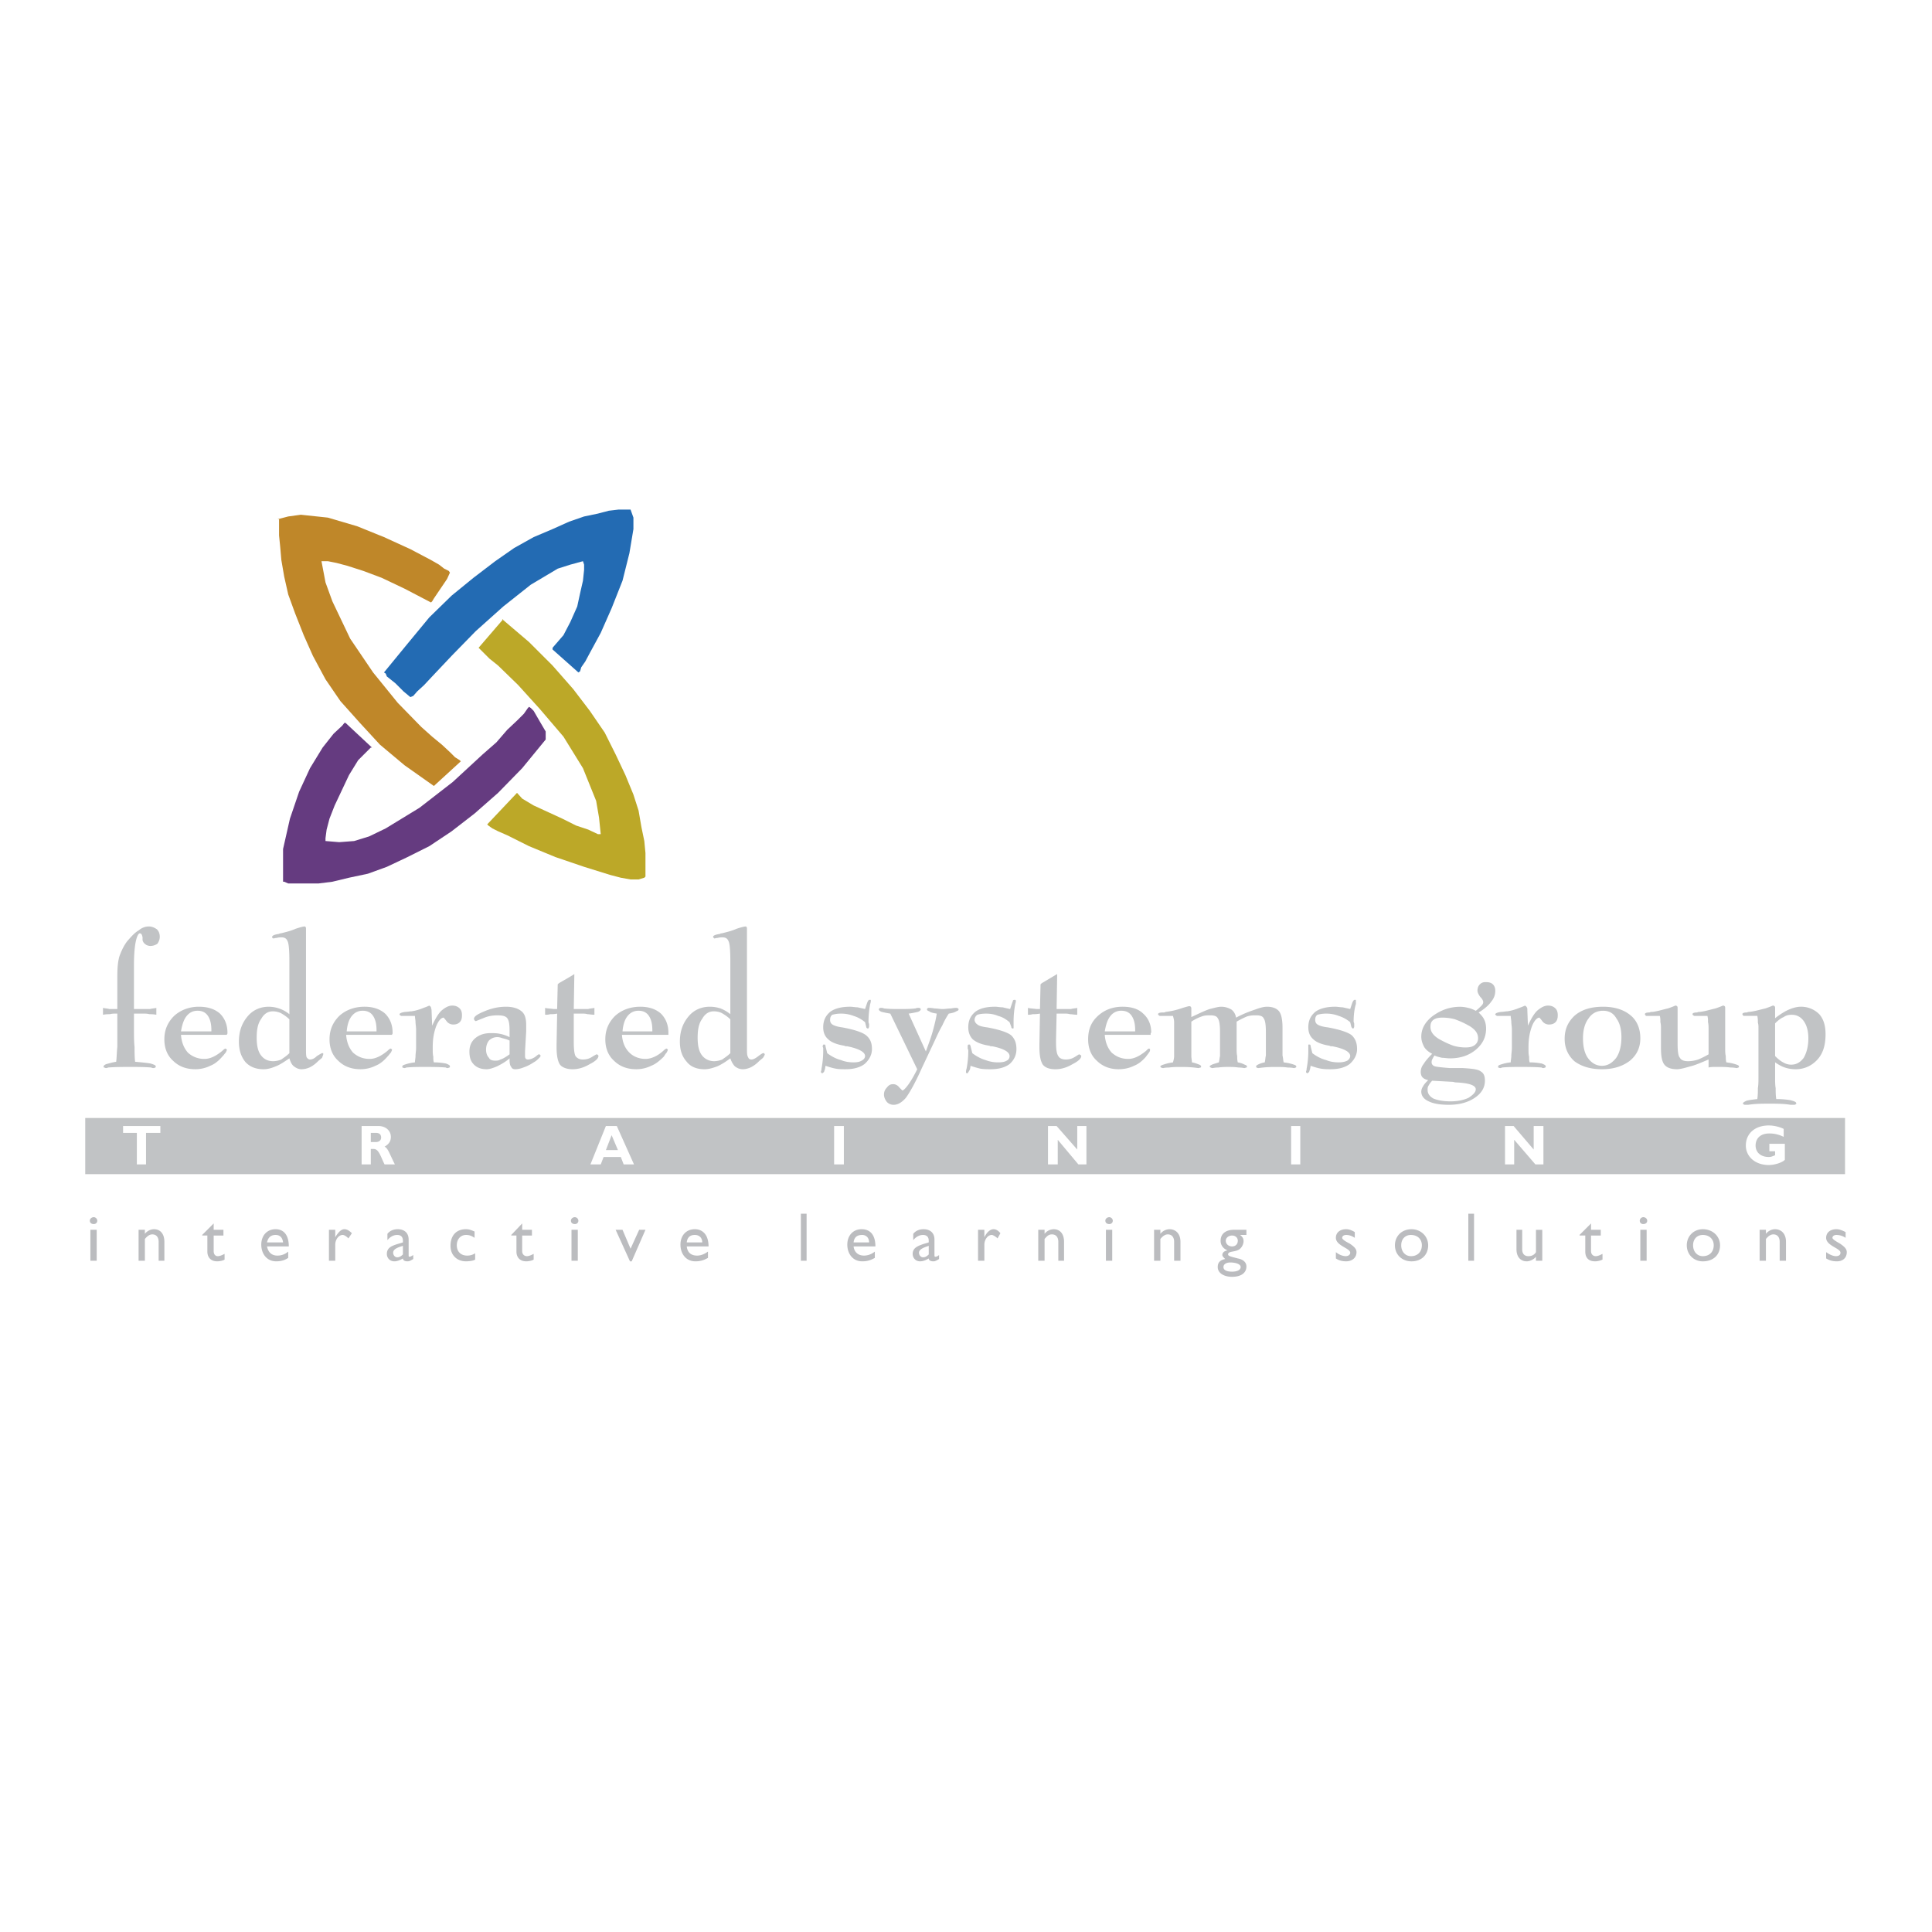 <svg xmlns="http://www.w3.org/2000/svg" width="2500" height="2500" viewBox="0 0 192.756 192.756"><g fill-rule="evenodd" clip-rule="evenodd"><path fill="#fff" d="M0 0h192.756v192.756H0V0z"/><path fill="#653b80" d="M37.109 74.583l-2.632-2.46h-.114l-.229.286-.858.801-1.087 1.373-1.259 2.06-1.087 2.345-.915 2.689-.687 3.032v3.261h.115l.4.172h3.033l1.373-.172 1.659-.4 1.887-.401 1.888-.686 2.06-.973 2.174-1.087 2.231-1.487 2.289-1.773 2.345-2.06 2.403-2.46 2.345-2.861v-.801l-.571-.972-.63-1.087-.286-.286-.172-.115-.114.115-.4.572-.687.687-.973.915-1.087 1.258-1.373 1.202-2.975 2.746-3.318 2.574-3.375 2.06-1.659.801-1.488.458-1.487.114-1.373-.114v-.286l.114-.859.286-1.087.515-1.316 1.431-3.032.915-1.487 1.259-1.259h.114z"/><path fill="#bf8729" d="M27.841 51.814v1.602l.115 1.144.114 1.315.286 1.66.4 1.773.687 1.888.858 2.174.915 2.06 1.259 2.345 1.487 2.174 1.945 2.174 2.003 2.174 2.46 2.06 2.918 2.06 2.688-2.461-.114-.114-.458-.286-.515-.515-.801-.744-.972-.801-1.087-.972-2.346-2.403-2.46-3.032-2.288-3.376-1.773-3.718-.687-1.888-.401-2.117h.63l.858.172 1.087.286 1.601.514 1.832.687 2.288 1.087 2.631 1.373.115-.114.172-.286 1.315-1.945.286-.63-.114-.172-.458-.228-.515-.401-.801-.458-2.059-1.086-2.632-1.202-2.688-1.087-2.918-.858-2.689-.286-1.259.172-1.087.286h.172z"/><path fill="#236bb3" d="M55.13 64.8l2.575 2.289.171-.115.115-.4.4-.573.457-.857 1.088-2.003 1.086-2.46 1.087-2.746.687-2.746.401-2.402v-1.145l-.286-.801h-1.202l-.973.115-1.087.286-1.373.286-1.487.514-1.659.745-1.888.8-1.945 1.087-1.888 1.316-2.174 1.659-2.174 1.773-2.231 2.175-2.174 2.632-2.346 2.86.172.114.114.286.859.687.8.801.687.572.286-.115.4-.457.687-.63.801-.858 1.945-2.059 2.402-2.461 2.747-2.459 2.746-2.175 2.689-1.601 1.258-.401 1.259-.343.114.343v.515l-.114 1.087-.286 1.259-.286 1.316-.687 1.544-.686 1.316-1.087 1.258v.172z"/><path fill="#bca828" d="M50.21 61.768l-2.46 2.86.171.172.344.344.572.572.858.686 2.002 1.945 2.175 2.403 2.345 2.746 1.945 3.147 1.316 3.261.286 1.659.172 1.659h-.287l-.972-.458-1.202-.4-1.372-.687-2.861-1.316-1.144-.686-.515-.572-2.975 3.147.115.114.4.286.572.286.915.4 2.174 1.087 2.632 1.087 2.86.973 2.575.801 1.087.286.973.172h.8l.572-.172.115-.114V85.11l-.115-1.201-.285-1.373-.287-1.66-.514-1.602-.801-1.945-.973-2.059-1.087-2.174-1.488-2.174-1.659-2.174-2.059-2.346-2.346-2.345-2.689-2.289h.115z"/><path d="M13.367 100.672H14.969c.171-.059.4-.059.629-.115v.686c-.286-.057-.515-.057-.687-.057-.229-.057-.401-.057-.458-.057h-1.087v1.545c0 .686 0 1.258.058 1.773 0 .514 0 1.029.057 1.486.686.059 1.201.115 1.544.172.343.115.515.172.515.287 0 .057 0 .113-.057.113 0 0-.057.057-.171.057-.057 0-.114 0-.229-.057-.687-.057-1.374-.057-2.06-.057-.744 0-1.487 0-2.231.057-.115.057-.172.057-.229.057-.058 0-.115-.057-.172-.057-.058 0-.058-.057-.058-.113 0-.059.115-.172.286-.23.229-.057.572-.17.973-.229.057-.457.057-.973.114-1.486V101.129h-.286c-.114 0-.229 0-.458.057-.171 0-.4 0-.686.057v-.686c.229.057.457.057.629.115H11.706V97.41c0-.859.058-1.545.229-2.06.172-.458.4-.973.744-1.43.4-.458.744-.858 1.145-1.087.343-.286.686-.4 1.029-.4.286 0 .572.115.801.286.171.172.286.401.286.744 0 .286-.115.515-.229.687a1.23 1.23 0 0 1-.687.229c-.172 0-.4-.057-.515-.171-.171-.114-.229-.229-.286-.4v-.286c-.058-.286-.114-.4-.286-.4-.114 0-.286.286-.4.858-.114.572-.172 1.373-.172 2.289v4.403h.002zM18.63 101.357c.286-.344.629-.516 1.087-.516.458 0 .801.172 1.029.516.229.344.344.801.344 1.43v.115h-3.032c.114-.687.286-1.201.572-1.545zm4.005 1.889s0-.059.057-.115v-.115c0-.801-.286-1.43-.744-1.887-.515-.457-1.202-.688-2.117-.688-.973 0-1.831.344-2.46.916-.629.629-.973 1.373-.973 2.346 0 .857.286 1.602.858 2.117.572.572 1.315.857 2.231.857.515 0 1.03-.115 1.487-.344.458-.172.858-.514 1.202-.914.171-.172.229-.287.343-.4.057-.115.114-.23.114-.287s-.057-.057-.057-.057c-.057-.057-.057-.057-.114-.057 0 0-.115.057-.286.229-.629.514-1.202.801-1.773.801a2.387 2.387 0 0 1-1.659-.629c-.4-.459-.629-1.031-.687-1.773h4.578zM28.07 105.705a2.234 2.234 0 0 1-.801.172c-.572 0-.973-.229-1.259-.629s-.4-.973-.4-1.717c0-.801.114-1.43.458-1.889.286-.514.687-.742 1.144-.742.286 0 .515.057.801.17.286.172.572.344.858.631v3.375c-.287.285-.573.457-.801.629zm1.259.688c.229.17.457.285.743.285s.515-.057.801-.172a2.96 2.96 0 0 0 .801-.572c.172-.172.343-.285.458-.4.058-.172.115-.285.115-.342v-.115h-.115c-.057 0-.229.115-.515.285-.229.229-.458.344-.687.344-.114 0-.229-.057-.343-.229-.057-.172-.057-.457-.057-.857V92.776c0-.172 0-.286-.057-.286 0-.057-.057-.057-.115-.057-.057 0-.343.057-.858.229-.515.229-1.03.343-1.487.458-.057 0-.115 0-.172.057-.458.058-.687.172-.687.286v.114c.057 0 .057 0 .115.058.057 0 .171-.058.343-.058.172-.057.344-.057.458-.057.343 0 .515.115.629.401.115.229.172.915.172 2.002v5.263a3.282 3.282 0 0 0-2.06-.744c-.858 0-1.602.344-2.117.973-.572.688-.858 1.488-.858 2.518 0 .857.229 1.488.629 2.002.458.516 1.087.744 1.831.744.4 0 .801-.115 1.201-.285.458-.172.858-.459 1.373-.803.115.343.229.63.459.802zM35.106 101.357c.286-.344.629-.516 1.087-.516s.801.172 1.03.516.343.801.343 1.43v.115h-2.975c.058-.687.23-1.201.515-1.545zm4.005 1.889s0-.059.058-.115v-.115c0-.801-.286-1.43-.744-1.887-.515-.457-1.201-.688-2.059-.688-1.03 0-1.888.344-2.517.916-.629.629-.973 1.373-.973 2.346 0 .857.286 1.602.858 2.117.572.572 1.316.857 2.231.857.515 0 1.03-.115 1.487-.344.458-.172.858-.514 1.202-.914.171-.172.229-.287.343-.4.057-.115.114-.23.114-.287s-.057-.057-.057-.057c0-.057-.057-.057-.114-.057 0 0-.114.057-.286.229-.629.514-1.202.801-1.774.801-.687 0-1.201-.229-1.659-.629-.4-.459-.629-1.031-.687-1.773h4.577zM43.116 102.33c.286-.629.572-1.145.916-1.488.4-.342.744-.514 1.087-.514s.572.113.744.285c.172.172.229.4.229.688 0 .285-.057.514-.229.686-.171.172-.4.229-.629.229a.815.815 0 0 1-.687-.342 3.307 3.307 0 0 0-.286-.344c-.229 0-.515.285-.744.857-.229.629-.343 1.26-.343 2.061v.229c0 .285 0 .516.057.744 0 .229 0 .4.057.572.515 0 .858.057 1.201.113.286.115.4.172.4.287 0 .057 0 .113-.057.113 0 0-.115.057-.172.057-.058 0-.115 0-.172-.057-.687-.057-1.43-.057-2.174-.057-.572 0-1.144 0-1.773.057-.115.057-.172.057-.172.057-.114 0-.171-.057-.229-.057v-.113c0-.059.057-.115.229-.172a4.6 4.6 0 0 1 1.03-.229c0-.23.057-.402.057-.631s.058-.514.058-.801v-1.83c0-.287-.058-.572-.058-.744 0-.229-.057-.4-.057-.629h-1.374c-.114-.057-.171-.115-.171-.172.057-.115.229-.172.572-.229.229 0 .458-.057.629-.057.4-.059.801-.172 1.202-.344.343-.115.572-.229.572-.229.058.057.114.057.172.172 0 .057.057.172.057.342l.058 1.49zM49.924 105.705c-.172.115-.343.115-.515.115-.286 0-.515-.059-.629-.287-.172-.172-.286-.457-.286-.801 0-.4.114-.686.286-.914a1.16 1.16 0 0 1 .858-.344c.171 0 .343.057.515.113.229.059.458.115.687.23v1.373c-.402.287-.687.458-.916.515zm.915.057c0 .344.057.572.171.688.057.172.229.229.4.229.229 0 .515-.057.801-.172a4.27 4.27 0 0 0 1.03-.514c.229-.115.4-.287.515-.402.115-.113.171-.17.171-.229 0-.057 0-.113-.057-.113 0-.057-.058-.057-.115-.057s-.172.113-.4.285c-.286.172-.515.229-.687.229-.114 0-.229-.057-.229-.115-.057-.057-.057-.17-.057-.342v-.172-.172l.115-2.002v-.344-.285c0-.631-.115-1.088-.458-1.373-.343-.287-.858-.459-1.545-.459-.801 0-1.487.172-2.174.459-.687.285-1.03.514-1.03.742 0 .115.058.115.058.172.057 0 .057.059.114.059.058 0 .287-.115.744-.287.515-.229.973-.285 1.43-.285s.801.057.973.285c.171.229.229.629.229 1.201v.688a3.632 3.632 0 0 0-1.03-.344c-.286-.057-.629-.057-.858-.057-.629 0-1.144.172-1.544.514-.4.344-.572.801-.572 1.316 0 .572.114.973.458 1.316.286.285.687.457 1.259.457.286 0 .629-.115 1.03-.285.343-.172.801-.4 1.259-.803v.172h-.001zM55.587 101.129c-.286.057-.515.057-.687.057-.229.057-.343.057-.515.057v-.686c.171.057.458.057.858.115h.343l.058-2.461.114-.115c.687-.4 1.201-.686 1.544-.914l-.057 3.49h1.431c.171-.059.4-.059.629-.115v.686c-.286 0-.515-.057-.687-.057-.229-.057-.343-.057-.4-.057h-.973v2.803c0 .744.057 1.201.172 1.43.171.229.4.344.743.344.286 0 .572-.057.858-.229s.458-.285.515-.285c.058 0 .115.057.115.057.057.057.057.057.057.113 0 .229-.286.516-.858.801-.572.344-1.144.516-1.716.516s-1.03-.172-1.259-.457c-.229-.344-.343-.916-.343-1.773v-.229l.058-3.091zM62.624 101.357c.287-.344.63-.516 1.087-.516s.801.172 1.03.516c.229.344.343.801.343 1.43v.115h-2.975c.058-.687.229-1.201.515-1.545zm4.062 1.889v-.115-.115c0-.801-.286-1.43-.744-1.887-.515-.457-1.201-.688-2.059-.688-1.03 0-1.889.344-2.518.916-.629.629-.973 1.373-.973 2.346 0 .857.286 1.602.858 2.117.572.572 1.315.857 2.231.857.515 0 1.03-.115 1.487-.344.458-.172.858-.514 1.259-.914.115-.172.172-.287.286-.4.058-.115.115-.23.115-.287s-.057-.057-.057-.057c0-.057-.058-.057-.058-.057-.057 0-.171.057-.343.229-.572.514-1.202.801-1.773.801-.629 0-1.201-.229-1.602-.629-.458-.459-.687-1.031-.744-1.773h4.635zM72.064 105.705a2.234 2.234 0 0 1-.801.172c-.515 0-.973-.229-1.259-.629s-.4-.973-.4-1.717c0-.801.114-1.43.458-1.889.286-.514.687-.742 1.144-.742.286 0 .572.057.801.17.287.172.572.344.858.631v3.375c-.286.285-.572.457-.801.629zm1.259.688c.229.17.458.285.801.285.229 0 .458-.057.744-.172a2.96 2.96 0 0 0 .801-.572c.172-.172.343-.285.458-.4.114-.172.171-.285.171-.342 0-.059-.057-.059-.057-.115h-.114c-.057 0-.229.115-.458.285-.286.229-.515.344-.687.344-.171 0-.286-.057-.343-.229-.114-.172-.114-.457-.114-.857V92.776c0-.172 0-.286-.057-.286 0-.057-.057-.057-.057-.057-.115 0-.4.057-.916.229-.515.229-1.03.343-1.488.458-.057 0-.114 0-.171.057-.458.058-.687.172-.687.286 0 .057 0 .057.057.114 0 0 .058 0 .058.058.057 0 .171-.058.343-.058.171-.057.343-.057.458-.057.343 0 .515.115.629.401.115.229.172.915.172 2.002v5.263a3.602 3.602 0 0 0-.973-.572 3.37 3.37 0 0 0-1.087-.172c-.858 0-1.602.344-2.117.973-.572.688-.858 1.488-.858 2.518 0 .857.229 1.488.687 2.002.4.516 1.029.744 1.773.744.4 0 .801-.115 1.259-.285.4-.172.858-.459 1.315-.803.114.343.286.63.458.802zM82.362 106.334l-.057.344c-.057.115-.057.229-.115.285-.057.059-.114.115-.172.115 0 0-.057 0-.057-.057-.058 0-.058-.059-.058-.115 0 0 .058-.113.058-.285a9.341 9.341 0 0 0 .171-1.773v-.229c0-.115-.057-.172-.057-.23 0-.057.057-.113.057-.17H82.304c.057.057.057.113.057.17l.171.688c.458.344.916.572 1.374.686.4.172.858.23 1.258.23.343 0 .629-.059.801-.172.229-.115.343-.287.343-.459 0-.4-.629-.742-1.773-.973-.114 0-.229 0-.286-.057-.744-.113-1.315-.344-1.602-.629-.343-.287-.515-.688-.515-1.201 0-.688.229-1.145.687-1.545.458-.344 1.144-.516 2.002-.516.229 0 .515.059.743.059.229.057.516.113.744.172l.172-.516c.057-.172.114-.287.171-.344 0-.057.057-.057.115-.057h.114v.113c0 .059 0 .115-.057.287a9.262 9.262 0 0 0-.172 1.773c0 .057 0 .113.057.229v.229c0 .057 0 .115-.057.172 0 .057 0 .057-.057.057-.058 0-.172-.057-.172-.172l-.114-.457a3.252 3.252 0 0 0-1.144-.629 3.452 3.452 0 0 0-1.258-.229c-.401 0-.63.057-.858.113-.172.115-.229.287-.229.516 0 .172.057.344.229.457.171.115.515.229.972.287 1.259.229 2.06.514 2.403.801.401.344.572.744.572 1.373 0 .572-.286 1.086-.744 1.486-.458.344-1.087.516-1.888.516-.343 0-.687 0-.973-.057-.342-.058-.685-.171-1.028-.286zM88.826 101.129a12.372 12.372 0 0 1-.858-.172c-.172-.057-.286-.172-.286-.229s0-.115.058-.115c0-.057.114-.057.171-.057.058 0 .172 0 .286.057.572.059 1.087.059 1.545.059.515 0 1.03 0 1.602-.059.114-.057.229-.057.286-.057.058 0 .172 0 .172.057.057 0 .057.059.057.115s-.115.172-.286.229a9.58 9.58 0 0 1-.915.172l1.716 3.775c.286-.801.572-1.545.744-2.23.171-.631.286-1.145.343-1.545-.343-.059-.629-.115-.744-.229-.171-.059-.229-.115-.229-.172s0-.115.057-.115c0-.057.057-.057.171-.057.058 0 .229 0 .515.057.286 0 .572.059.801.059.286 0 .572-.059.858-.059.286-.057.458-.057.515-.057.057 0 .114 0 .171.057.058 0 .058.059.058.115s-.058.113-.229.172c-.172.113-.401.17-.744.229a7.281 7.281 0 0 0-.629 1.145c-.229.4-.458.857-.687 1.373l-1.373 2.916c-.687 1.545-1.259 2.518-1.602 2.977-.4.457-.801.686-1.202.686a.909.909 0 0 1-.687-.285c-.171-.229-.286-.459-.286-.744 0-.287.115-.516.286-.688.172-.229.343-.342.629-.342.229 0 .458.113.629.342l.286.287c.114 0 .343-.229.629-.629s.572-.916.858-1.488l-2.686-5.55zM96.835 106.334l-.057.344c-.058.115-.115.229-.172.285a.123.123 0 0 1-.114.115c-.058 0-.058 0-.115-.057v-.115s0-.113.057-.285a9.343 9.343 0 0 0 .172-1.773c0-.059 0-.115-.058-.229v-.23c0-.057 0-.113.058-.17H96.778c0 .057.057.113.057.17l.172.688c.457.344.914.572 1.314.686.459.172.859.23 1.26.23s.686-.059.857-.172a.474.474 0 0 0 .287-.459c0-.4-.572-.742-1.717-.973-.115 0-.229 0-.285-.057-.803-.113-1.316-.344-1.66-.629-.286-.287-.458-.688-.458-1.201 0-.688.229-1.145.686-1.545.459-.344 1.088-.516 2.002-.516.23 0 .459.059.744.059.229.057.459.113.744.172l.172-.516c.057-.172.113-.287.113-.344.059-.057.115-.057.172-.057h.059c.057.057.057.057.057.113 0 .059 0 .115-.057.287a9.262 9.262 0 0 0-.172 1.773v.63c0 .057-.059.057-.059.057-.113 0-.17-.057-.17-.172l-.172-.457c-.344-.285-.688-.514-1.145-.629-.4-.172-.801-.229-1.201-.229s-.688.057-.859.113a.606.606 0 0 0-.285.516c0 .172.115.344.285.457.115.115.459.229.973.287 1.26.229 2.061.514 2.404.801.342.344.514.744.514 1.373 0 .572-.229 1.086-.686 1.486-.459.344-1.088.516-1.889.516-.344 0-.686 0-1.029-.057a9.034 9.034 0 0 1-.971-.286zM103.758 101.129c-.344.057-.572.057-.744.057-.17.057-.342.057-.457.057v-.686c.172.057.457.057.857.115h.344l.057-2.461.115-.115c.688-.4 1.145-.686 1.545-.914l-.057 3.49H106.848c.172-.059.4-.059.629-.115v.686c-.285 0-.516-.057-.744-.057-.172-.057-.342-.057-.4-.057h-.914l-.059 2.631v.172c0 .744.059 1.201.229 1.43.115.229.4.344.744.344.287 0 .572-.057.859-.229.285-.172.457-.285.457-.285.057 0 .115.057.172.057 0 .057.057.057.057.113 0 .229-.285.516-.857.801-.572.344-1.145.516-1.717.516-.629 0-1.029-.172-1.258-.457-.23-.344-.344-.916-.344-1.773v-.229l.056-3.091zM110.795 101.357a1.326 1.326 0 0 1 1.088-.516c.457 0 .801.172 1.029.516s.344.801.344 1.43v.115h-3.033c.115-.687.287-1.201.572-1.545zm4.004 1.889v-.115c0-.056.059-.115.059-.115 0-.801-.287-1.43-.801-1.887-.459-.457-1.145-.688-2.061-.688-1.029 0-1.83.344-2.459.916-.688.629-.973 1.373-.973 2.346 0 .857.285 1.602.857 2.117.572.572 1.316.857 2.174.857.572 0 1.088-.115 1.545-.344.457-.172.857-.514 1.201-.914.115-.172.229-.287.287-.4.113-.115.113-.23.113-.287v-.057c-.057-.057-.057-.057-.113-.057-.059 0-.115.057-.287.229-.629.514-1.201.801-1.773.801-.686 0-1.201-.229-1.658-.629-.4-.459-.631-1.031-.688-1.773h4.577zM118.861 101.93v3.432c0 .229.057.4.057.631.344.057.572.17.744.229.115.057.172.113.172.172 0 .057 0 .113-.057.113-.059 0-.115.057-.229.057-.744-.113-1.373-.113-1.717-.113-.4 0-.801 0-1.201.057-.4 0-.572.057-.572.057-.115 0-.172-.057-.229-.057 0 0-.059-.057-.059-.113 0-.059.115-.115.287-.172.172-.059.514-.172.973-.229.057-.23.113-.402.113-.631V102.732v-.744c0-.228-.057-.4-.113-.629h-1.317c-.113-.057-.172-.115-.172-.172 0-.115.172-.172.457-.172.115 0 .23 0 .287-.057a7.46 7.46 0 0 0 1.545-.344c.514-.172.801-.229.801-.229.057 0 .115 0 .172.057 0 0 .057.059.057.172v.859c.744-.344 1.316-.631 1.83-.801.459-.115.859-.23 1.145-.23.4 0 .744.115 1.029.287.23.172.402.457.459.801.744-.4 1.373-.629 1.887-.801.459-.172.859-.287 1.203-.287.57 0 .971.172 1.201.459.229.285.342.857.342 1.658v2.747c.059.229.059.457.115.688.516.057.857.17 1.029.229.172.057.229.113.229.172 0 .057 0 .113-.057.113 0 0-.113.057-.172.057 0 0-.229-.057-.629-.057-.4-.057-.744-.057-1.145-.057s-.973 0-1.773.113c-.113 0-.172-.057-.172-.057-.057 0-.057-.057-.057-.113 0-.059.057-.115.172-.172.115-.059.344-.172.686-.229.059-.23.059-.459.115-.688v-2.29c0-.742-.057-1.201-.229-1.43-.115-.229-.4-.285-.744-.285-.287 0-.572 0-.916.113a8.693 8.693 0 0 0-1.029.516v2.631c0 .344 0 .572.057.801 0 .229 0 .4.059.631.342.057.572.17.686.229.172.057.229.113.229.172 0 .057 0 .113-.057.113s-.115.057-.229.057c0 0-.229-.057-.572-.057-.344-.057-.688-.057-.973-.057-.344 0-.629 0-1.029.057-.344 0-.516.057-.572.057a.25.25 0 0 1-.172-.057c-.057 0-.115-.057-.115-.113 0-.059.115-.115.23-.172.113-.059.342-.115.686-.229.057-.23.057-.402.115-.631v-2.346c0-.742-.059-1.201-.23-1.43-.113-.229-.398-.285-.742-.285-.287 0-.572 0-.859.113a4.437 4.437 0 0 0-1.03.517zM130.762 106.334l-.059.344c-.057.115-.057.229-.113.285-.059.059-.115.115-.172.115 0 0-.057 0-.057-.057-.059 0-.059-.059-.059-.115 0 0 .059-.113.059-.285.113-.572.17-1.201.17-1.773v-.229-.23-.17H130.703c.059.057.059.113.059.17l.172.688c.457.344.914.572 1.373.686.4.172.857.23 1.258.23.344 0 .629-.059.857-.172.172-.115.287-.287.287-.459 0-.4-.572-.742-1.773-.973-.115 0-.229 0-.287-.057-.742-.113-1.314-.344-1.602-.629-.344-.287-.516-.688-.516-1.201 0-.688.23-1.145.688-1.545.457-.344 1.145-.516 2.002-.516.229 0 .516.059.744.059.229.057.516.113.744.172l.172-.516c.057-.172.113-.287.17-.344.059-.057.059-.057.115-.057h.115V100.155c-.172.572-.23 1.201-.23 1.773 0 .057.059.113.059.229v.229c0 .057 0 .115-.059.172 0 .057 0 .057-.057.057s-.113-.057-.172-.172l-.113-.457a3.256 3.256 0 0 0-1.145-.629 3.445 3.445 0 0 0-2.117-.116c-.172.115-.229.287-.229.516 0 .172.057.344.229.457.172.115.516.229 1.029.287 1.26.229 2.061.514 2.404.801.342.344.514.744.514 1.373 0 .572-.285 1.086-.742 1.486-.459.344-1.088.516-1.889.516-.344 0-.629 0-.973-.057-.343-.058-.686-.171-1.028-.286zM147.123 104.275c-.229.172-.516.229-.916.229s-.801-.057-1.201-.172a8.596 8.596 0 0 1-1.258-.572c-.344-.172-.629-.4-.801-.629s-.229-.457-.229-.688c0-.285.057-.514.285-.686s.516-.229.916-.229.857.057 1.258.172c.457.172.857.342 1.26.572.342.17.629.4.801.629.17.229.229.457.229.686a.815.815 0 0 1-.344.688zm-2.174 3.661c.057 0 .172.059.344.059 1.258.057 1.945.285 1.945.686 0 .287-.287.572-.744.859-.516.229-1.088.342-1.773.342-.744 0-1.316-.113-1.717-.285-.4-.229-.572-.516-.572-.857 0-.172 0-.287.115-.459.057-.113.172-.285.342-.457l2.06.112zm-2.918-1.774a1.249 1.249 0 0 0-.285.801c0 .172.057.402.17.516.172.172.344.229.572.287-.229.229-.4.4-.514.629a.921.921 0 0 0-.172.514c0 .4.229.744.744.973.457.23 1.145.344 2.002.344 1.029 0 1.889-.229 2.574-.686.688-.459 1.029-1.031 1.029-1.717 0-.457-.113-.744-.4-.916-.285-.229-.857-.285-1.773-.344h-1.314c-.744-.057-1.26-.113-1.488-.17-.229-.059-.344-.23-.344-.4 0-.059 0-.172.057-.287.059-.115.115-.229.23-.4.229.115.514.172.742.229.23 0 .516.057.803.057 1.029 0 1.887-.285 2.574-.857.686-.572 1.029-1.258 1.029-2.117 0-.285-.057-.629-.172-.857-.115-.285-.344-.516-.572-.744.572-.342 1.029-.744 1.258-1.086.287-.344.402-.688.402-1.088 0-.229-.059-.457-.23-.629s-.4-.229-.742-.229c-.23 0-.4.057-.572.229s-.23.4-.23.629c0 .172.115.4.287.629.229.23.285.4.285.516s-.057.229-.17.344c-.172.172-.344.344-.572.514-.23-.113-.459-.229-.744-.285a3.396 3.396 0 0 0-.801-.115c-1.088 0-1.945.344-2.746.916-.744.572-1.145 1.258-1.145 2.059 0 .402.113.688.285 1.031.172.285.459.514.801.686-.401.395-.686.739-.858 1.024zM152.443 102.33c.287-.629.572-1.145.916-1.488.4-.342.742-.514 1.086-.514s.572.113.744.285.229.4.229.688c0 .285-.057.514-.229.686s-.4.229-.629.229a.816.816 0 0 1-.688-.342c-.17-.23-.285-.344-.285-.344-.229 0-.516.285-.744.857-.229.629-.344 1.26-.344 2.061v.229c0 .285 0 .516.059.744 0 .229 0 .4.057.572.516 0 .857.057 1.201.113.285.115.4.172.4.287 0 .057 0 .113-.057.113 0 0-.115.057-.172.057s-.115 0-.172-.057c-.686-.057-1.43-.057-2.174-.057-.572 0-1.145 0-1.773.057-.115.057-.172.057-.172.057-.115 0-.172-.057-.229-.057v-.113c0-.059.057-.115.229-.172a4.616 4.616 0 0 1 1.029-.229c0-.23.059-.402.059-.631s.057-.514.057-.801v-1.83c0-.287-.057-.572-.057-.744 0-.229-.059-.4-.059-.629h-1.374c-.113-.057-.17-.115-.17-.172.057-.115.229-.172.57-.229.23 0 .459-.057.631-.057.4-.059.801-.172 1.201-.344.342-.115.572-.229.572-.229.057.057.113.057.172.172.057.057.057.172.057.342l.059 1.49zM158.508 101.586c.344-.516.857-.744 1.43-.744s1.029.229 1.316.744c.344.457.516 1.088.516 1.889 0 .857-.172 1.545-.516 2.059-.4.516-.857.801-1.43.801s-1.031-.285-1.373-.744c-.344-.457-.516-1.143-.516-2.002.001-.802.172-1.487.573-2.003zm4.119 4.234c.686-.572 1.029-1.316 1.029-2.232 0-.973-.344-1.773-.973-2.287-.686-.572-1.602-.859-2.746-.859-1.201 0-2.115.287-2.803.859-.688.629-1.029 1.373-1.029 2.346 0 .914.342 1.658.973 2.23.686.516 1.602.801 2.746.801 1.143 0 2.059-.285 2.803-.858zM165.717 102.73c0-.287 0-.516-.059-.744 0-.229 0-.4-.057-.629h-1.373c-.057-.057-.115-.115-.115-.172 0-.115.172-.172.459-.172.115-.057.172-.057.285-.057.516-.057 1.031-.229 1.545-.344.516-.172.744-.285.744-.285a.25.25 0 0 1 .172.057c.057.057.057.115.057.229v3.49c0 .744.057 1.258.229 1.43.115.229.4.344.801.344.344 0 .688-.057 1.031-.172a8.639 8.639 0 0 0 1.029-.514v-2.461c0-.287 0-.516-.057-.744 0-.229 0-.4-.059-.629h-1.315c-.115-.057-.172-.115-.172-.172 0-.115.172-.172.457-.172.115-.057.172-.057.285-.057.516-.057 1.031-.229 1.545-.344.516-.172.744-.285.744-.285a.25.25 0 0 1 .172.057c.057.057.057.115.057.229v3.947c0 .287 0 .572.059.801 0 .229 0 .4.057.631.516.057.857.17 1.029.229.172.057.229.113.229.172 0 .057 0 .113-.057.113 0 0-.115.057-.172.057s-.229-.057-.629-.057c-.4-.057-.744-.057-1.088-.057h-.514c-.172 0-.344 0-.572.057v-.801c-.688.287-1.316.572-1.832.688-.57.17-1.029.285-1.314.285-.629 0-1.029-.172-1.26-.457-.229-.287-.342-.801-.342-1.66v-1.831h.001zM177.959 101.473c.229-.172.516-.23.801-.23.516 0 .916.23 1.201.631.287.4.459.973.459 1.715 0 .801-.172 1.432-.459 1.945-.344.459-.742.688-1.258.688-.229 0-.516-.059-.801-.229-.229-.115-.516-.344-.801-.631v-3.26c.286-.288.573-.516.858-.629zm-2.518 6.121c0 .285 0 .629-.057.973 0 .342 0 .686-.057 1.086-.516.059-.916.115-1.088.172-.229.115-.344.172-.344.287 0 0 0 .057.059.057.057.057.113.057.17.057h.287c.744-.113 1.43-.113 2.174-.113.629 0 1.373 0 2.059.113h.287c.115 0 .172 0 .229-.057l.059-.057c0-.172-.172-.23-.574-.344a8.424 8.424 0 0 0-1.43-.115c-.057-.4-.057-.744-.057-1.086-.057-.344-.057-.688-.057-.973v-1.602c.342.229.629.4.973.514.342.115.686.172 1.086.172.857 0 1.602-.344 2.174-.973s.801-1.486.801-2.518c0-.801-.172-1.486-.629-2.002a2.544 2.544 0 0 0-1.83-.744c-.4 0-.801.115-1.201.287s-.859.457-1.373.857v-.973c0-.113 0-.172-.059-.229 0 0-.057-.057-.17-.057 0 0-.23.113-.744.285-.516.115-1.031.287-1.602.344-.059 0-.115 0-.23.057-.285 0-.457.057-.457.172 0 .057.057.115.115.172h1.373c.057.285.057.457.057.686.057.172.057.344.057.459v5.093h-.001z" fill="#c1c3c5"/><path d="M9.648 125.785h-.629v-3.088h.629v3.088zm-.286-3.66c-.229 0-.4-.115-.4-.344 0-.172.171-.344.4-.344a.37.37 0 0 1 .344.344c0 .229-.172.344-.344.344zM14.454 123.098c.229-.287.572-.459.916-.459.572 0 1.03.4 1.03 1.26v1.887h-.572v-1.887c0-.459-.229-.744-.629-.744-.229 0-.458.115-.744.457v2.174h-.629v-3.088h.629v.4h-.001zM21.319 122.697h.973v.572h-.973v1.543c0 .402.229.516.4.516.229 0 .458-.113.687-.229v.572c-.171.113-.515.172-.744.172-.629 0-.973-.4-.973-.973v-1.602h-.515v-.059l1.144-1.145v.633h.001zM26.64 123.955c.114-.516.4-.744.858-.744.458 0 .687.287.744.744H26.64zm2.116.916c-.344.285-.687.4-1.087.4-.572 0-.916-.344-1.03-.916h2.174c0-1.145-.515-1.717-1.316-1.717-.858 0-1.43.631-1.43 1.545 0 .859.515 1.66 1.487 1.66.515 0 .858-.115 1.202-.344v-.628zM33.448 122.697v.742c.343-.57.629-.801.915-.801.229 0 .458.115.744.4l-.343.516c-.172-.172-.4-.344-.572-.344-.4 0-.743.459-.743.973v1.602h-.63v-3.088h.629zM40.198 125.156c-.172.172-.343.287-.572.287-.229 0-.401-.229-.401-.459 0-.342.401-.514.973-.686v.858zm1.03.059c-.172.113-.286.17-.343.17s-.115 0-.115-.113v-1.602c0-.688-.457-1.031-1.087-1.031-.458 0-.801.172-1.029.459v.629c.286-.344.629-.516.973-.516.343 0 .572.172.572.572v.172l-.572.172c-.516.172-1.03.344-1.03.973 0 .4.286.744.744.744.286 0 .572-.115.858-.287 0 .172.171.287.458.287.172 0 .286-.059.572-.23v-.399h-.001zM47.35 123.498c-.343-.229-.572-.287-.858-.287-.515 0-.916.4-.916 1.031 0 .629.4 1.029 1.03 1.029.286 0 .515-.057.801-.229v.629c-.172.113-.572.172-.916.172-.916 0-1.544-.629-1.544-1.545 0-1.029.572-1.66 1.544-1.66.343 0 .572.115.858.23v.63h.001zM52.098 122.697h.973v.572h-.973v1.543c0 .402.286.516.458.516.229 0 .458-.113.687-.229v.572c-.172.113-.515.172-.744.172-.629 0-.973-.4-.973-.973v-1.602h-.515v-.059l1.087-1.145v.633zM57.647 125.785h-.629v-3.088h.629v3.088zm-.286-3.66c-.229 0-.4-.115-.4-.344 0-.172.172-.344.4-.344a.37.37 0 0 1 .344.344c0 .229-.172.344-.344.344zM61.423 122.697h.686l.802 1.887.858-1.887h.629l-1.373 3.147h-.172l-1.43-3.147zM68.517 123.955c.057-.516.343-.744.801-.744s.744.287.744.744h-1.545zm2.117.916c-.401.285-.744.4-1.087.4-.629 0-.972-.344-1.029-.916h2.174c0-1.145-.572-1.717-1.373-1.717-.858 0-1.43.631-1.43 1.545 0 .859.515 1.66 1.488 1.66.515 0 .857-.115 1.258-.344v-.628h-.001zM80.474 125.785h-.572v-4.691h.572v4.691zM85.165 123.955c.057-.516.343-.744.858-.744.4 0 .687.287.687.744h-1.545zm2.117.916c-.343.285-.744.4-1.087.4-.572 0-.973-.344-1.03-.916h2.174c0-1.145-.515-1.717-1.373-1.717s-1.43.631-1.43 1.545c0 .859.515 1.66 1.487 1.66.515 0 .858-.115 1.259-.344v-.628zM92.66 125.156c-.172.172-.343.287-.572.287s-.4-.229-.4-.459c0-.342.458-.514.973-.686v.858h-.001zm1.029.059c-.114.113-.286.17-.343.17s-.114 0-.114-.113v-1.602c0-.688-.458-1.031-1.087-1.031-.458 0-.801.172-1.03.459v.629c.286-.344.629-.516.973-.516.343 0 .572.172.572.572v.172l-.572.172c-.458.172-1.03.344-1.03.973 0 .4.287.744.744.744.286 0 .572-.115.858-.287 0 .172.171.287.458.287.171 0 .286-.059.572-.23v-.399h-.001zM98.209 122.697v.742c.285-.57.629-.801.916-.801.229 0 .457.115.686.4l-.285.516c-.172-.172-.459-.344-.572-.344-.4 0-.744.459-.744.973v1.602h-.63v-3.088h.629zM104.217 123.098a1.19 1.19 0 0 1 .914-.459c.572 0 1.029.4 1.029 1.26v1.887h-.572v-1.887c0-.459-.229-.744-.629-.744-.285 0-.457.115-.742.457v2.174h-.631v-3.088h.631v.4zM110.967 125.785h-.629v-3.088h.629v3.088zm-.287-3.66c-.229 0-.4-.115-.4-.344 0-.172.172-.344.4-.344a.37.37 0 0 1 .344.344c-.001.229-.172.344-.344.344zM115.771 123.098c.229-.287.572-.459.916-.459.572 0 1.088.4 1.088 1.26v1.887h-.631v-1.887c0-.459-.229-.744-.629-.744-.229 0-.457.115-.744.457v2.174h-.629v-3.088h.629v.4zM123.496 123.783c0 .344-.229.572-.572.572s-.629-.229-.629-.572c0-.285.285-.514.629-.514s.572.229.572.514zm.858-1.086h-1.258c-.801 0-1.316.4-1.316 1.086 0 .229.057.4.172.572.113.172.285.287.514.4-.342.057-.514.229-.514.459 0 .113.113.229.285.398-.514.115-.744.344-.744.803 0 .57.572.973 1.432.973.914 0 1.43-.402 1.43-1.031 0-.342-.229-.686-.857-.801-.631-.172-.973-.229-.973-.4 0-.4.857-.172 1.258-.629.115-.115.287-.4.287-.688 0-.229-.059-.4-.344-.629h.629v-.513h-.001zm-.573 3.719c0 .285-.344.457-.857.457-.572 0-.859-.172-.859-.457 0-.287.287-.459.688-.459s1.028.115 1.028.459zM135.166 123.498c-.344-.229-.629-.287-.857-.287s-.4.115-.4.287c0 .113.172.285.744.572.514.342.686.572.686.857 0 .572-.457.916-1.029.916-.344 0-.688-.059-1.029-.287v-.629c.342.287.742.4.971.4.23 0 .459-.113.459-.344 0-.457-1.43-.686-1.43-1.486 0-.516.4-.859 1.029-.859.285 0 .572.115.857.287v.573h-.001zM140.773 123.211c.629 0 1.086.4 1.086 1.031 0 .629-.4 1.086-1.086 1.086-.572 0-.973-.457-.973-1.086.001-.631.401-1.031.973-1.031zm.057-.572c-.973 0-1.658.688-1.658 1.604 0 .914.686 1.602 1.658 1.602s1.658-.629 1.658-1.602c0-.917-.742-1.604-1.658-1.604zM147.066 125.785h-.572v-4.691h.572v4.691zM153.244 125.785v-.4c-.229.287-.629.459-.914.459-.631 0-1.031-.459-1.031-1.201v-1.945h.572v1.945c0 .457.229.686.629.686.287 0 .572-.113.744-.4v-2.23h.629v3.088h-.629v-.002zM158.736 122.697h.973v.572h-.973v1.543c0 .402.287.516.459.516.229 0 .457-.113.686-.229v.572a1.789 1.789 0 0 1-.744.172c-.686 0-.973-.4-.973-.973v-1.602h-.572v-.059l1.145-1.145v.633h-.001zM164.285 125.785h-.629v-3.088h.629v3.088zm-.342-3.66c-.172 0-.344-.115-.344-.344a.37.37 0 0 1 .344-.344c.229 0 .4.172.4.344.001.229-.171.344-.4.344zM169.893 123.211c.629 0 1.086.4 1.086 1.031 0 .629-.4 1.086-1.086 1.086-.572 0-.973-.457-.973-1.086 0-.631.4-1.031.973-1.031zm0-.572c-.916 0-1.602.688-1.602 1.604 0 .914.686 1.602 1.602 1.602 1.029 0 1.717-.629 1.717-1.602-.001-.917-.745-1.604-1.717-1.604zM176.186 123.098c.229-.287.572-.459.916-.459.572 0 1.086.4 1.086 1.26v1.887h-.629v-1.887c0-.459-.229-.744-.629-.744-.229 0-.459.115-.744.457v2.174h-.629v-3.088h.629v.4zM184.137 123.498c-.342-.229-.686-.287-.914-.287s-.4.115-.4.287c0 .113.229.285.744.572.514.342.686.572.686.857 0 .572-.4.916-.973.916-.4 0-.686-.059-1.086-.287v-.629c.4.287.742.4.971.4.287 0 .459-.113.459-.344 0-.457-1.43-.686-1.43-1.486 0-.516.4-.859 1.029-.859.285 0 .572.115.914.287v.573z" fill="#bbbcbf"/><path fill="#c1c3c5" d="M184.08 111.541v5.605H8.504v-5.605H184.08z"/><path fill="#fff" d="M15.999 113.027h-1.431v3.147h-.915v-3.147H12.28v-.685h3.719v.685zM36.995 113.027h.515c.343 0 .515.172.515.459 0 .344-.286.457-.515.457h-.515v-.916zm-.916-.685v3.832h.916v-1.543h.286c.515 0 .687.742 1.087 1.543h1.029c-.572-1.143-.686-1.602-1.029-1.773.4-.229.629-.514.629-.973 0-.57-.458-1.086-1.258-1.086h-1.66zM61.652 114.744H60.45l.572-1.486.63 1.486zm-.114-2.402H60.45l-1.544 3.832h1.03l.286-.742h1.716l.286.742h1.03l-1.716-3.832zM84.192 116.174h-.972v-3.832h.972v3.832zM108.393 116.174h-.801l-2.061-2.459v2.459h-.972v-3.832h.859l2.059 2.346v-2.346h.916v3.832zM129.73 116.174h-.914v-3.832h.914v3.832zM153.988 116.174h-.8l-2.118-2.459v2.459h-.914v-3.832h.858l2.002 2.346v-2.346h.972v3.832zM177.959 113.428a3.098 3.098 0 0 0-1.43-.342c-1.031 0-1.373.629-1.373 1.201 0 .686.514 1.145 1.314 1.145.23 0 .344-.059.631-.172v-.4h-.572v-.744h1.545v1.602c-.287.287-1.031.516-1.604.516-1.373 0-2.287-.859-2.287-1.945 0-1.201.914-2.002 2.287-2.002.572 0 1.145.17 1.488.342v.799h.001z"/></g></svg>